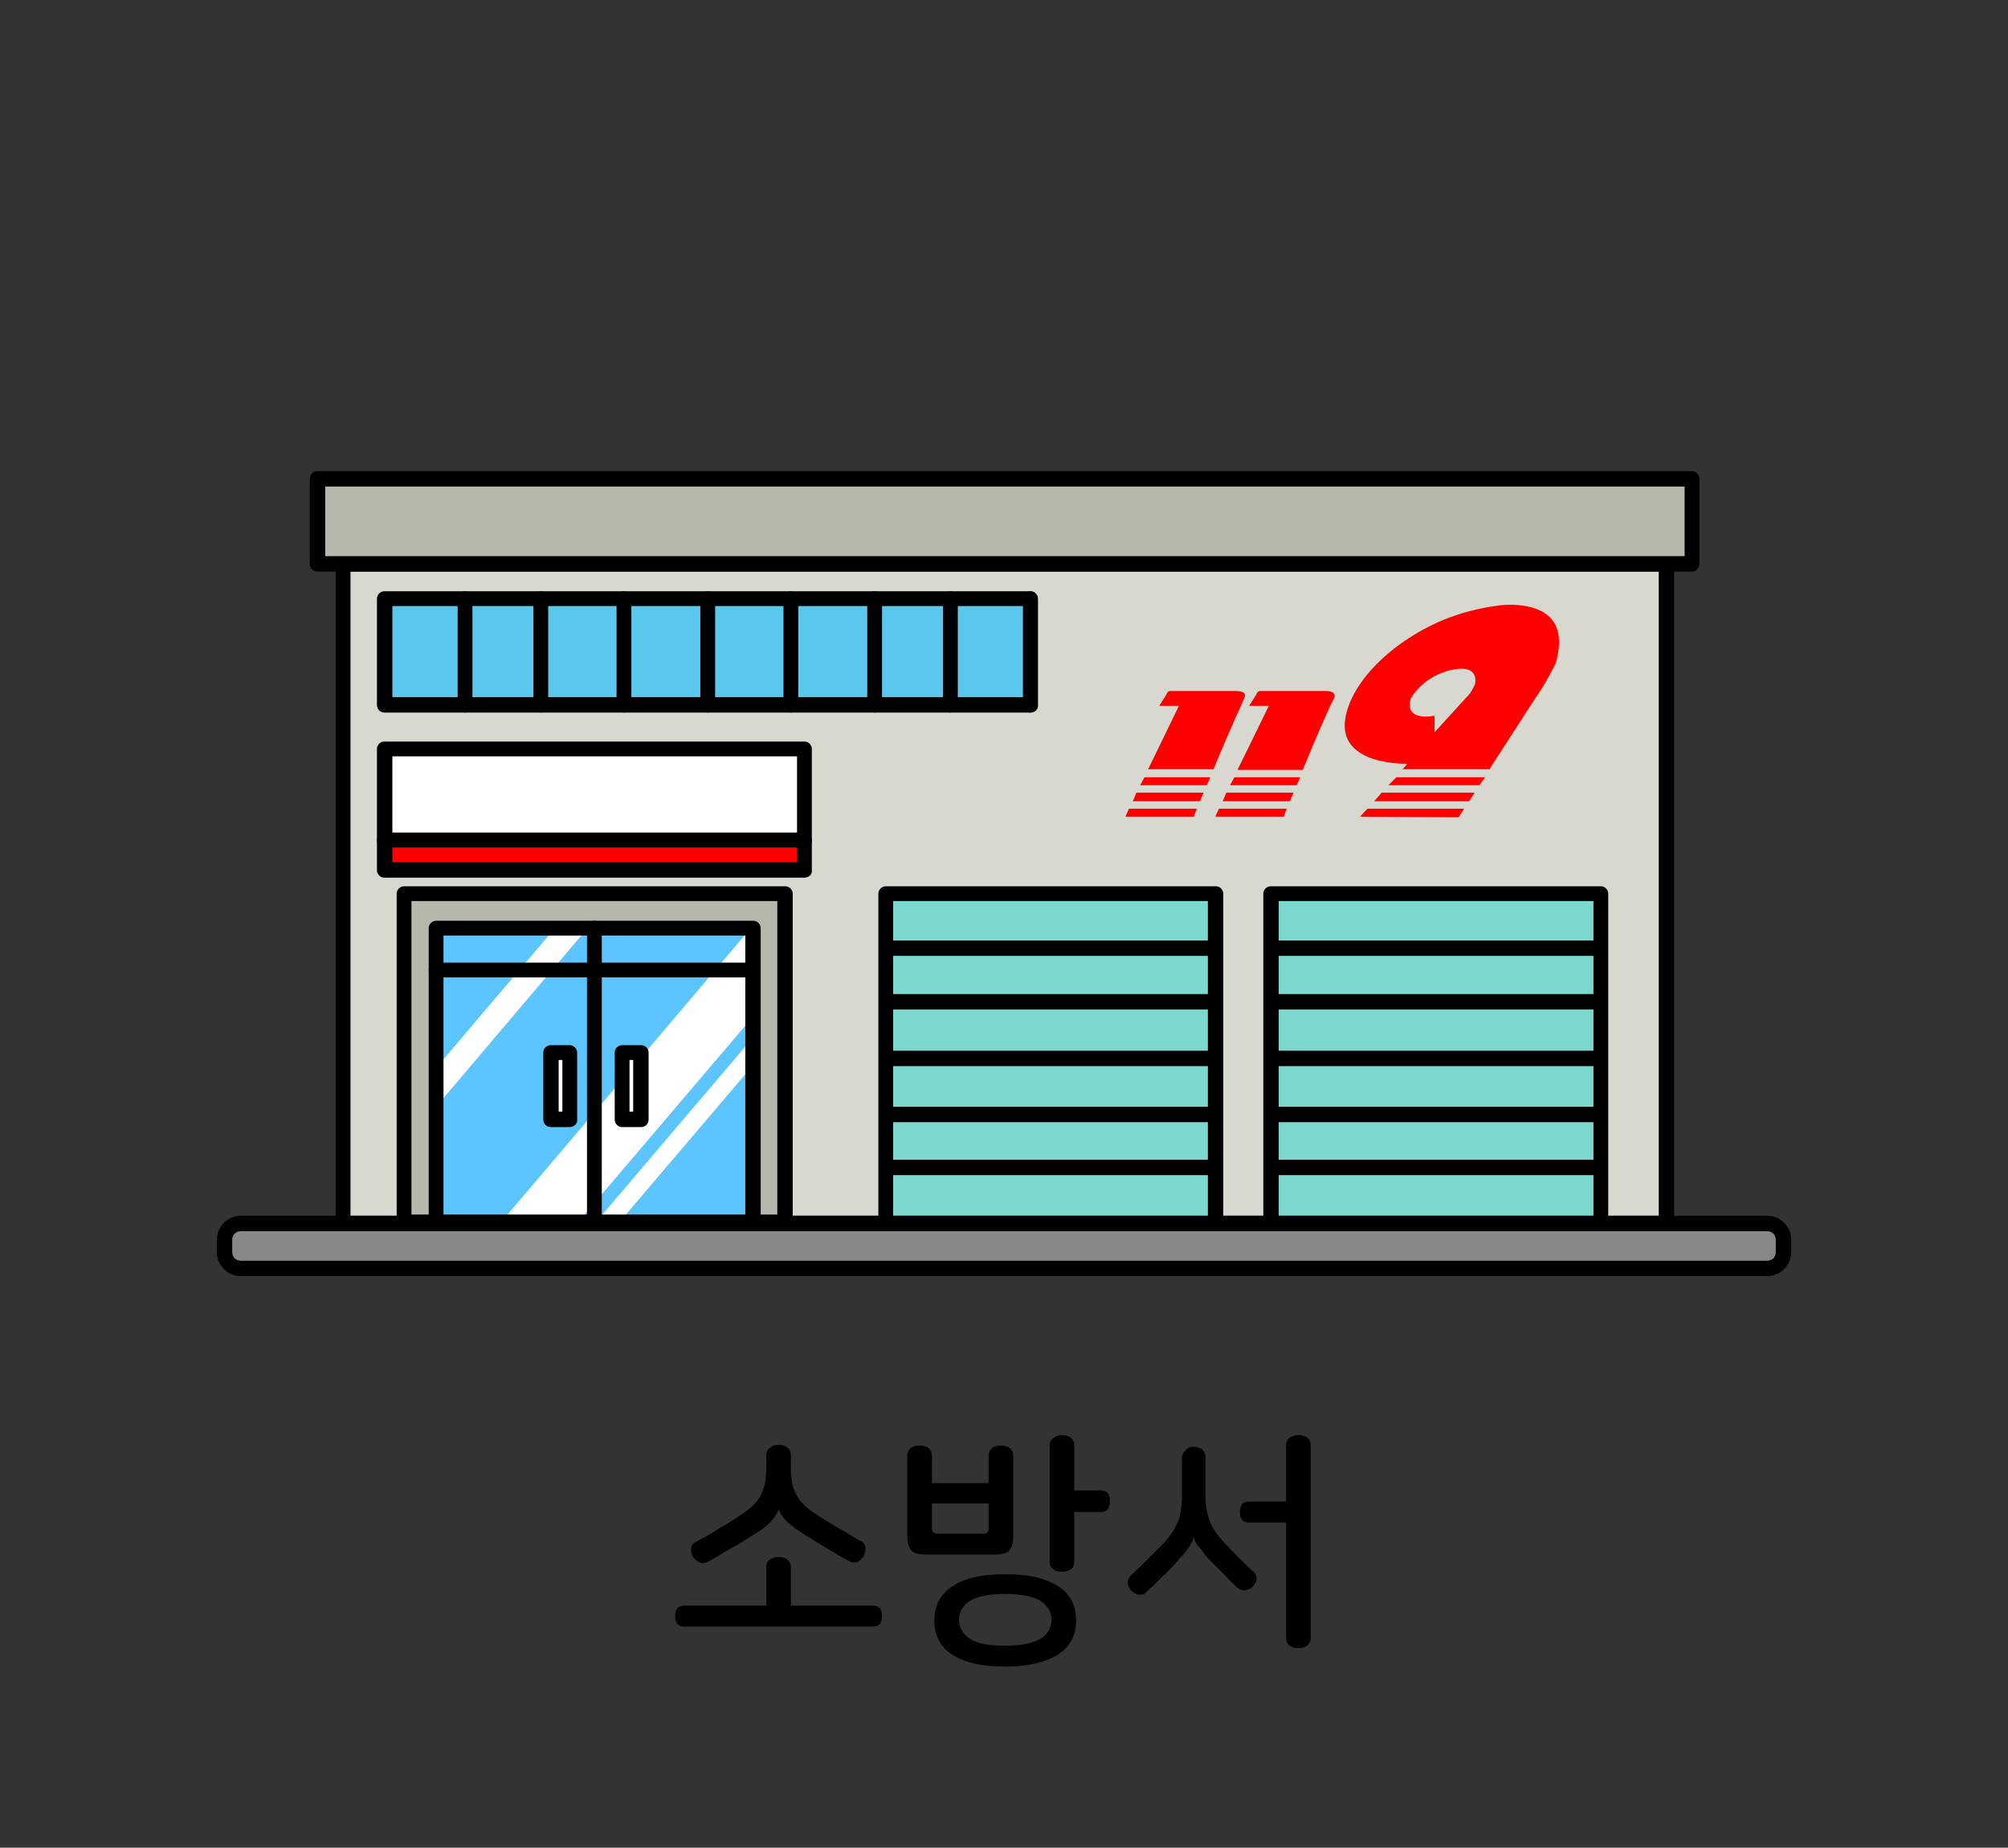 <?xml version="1.0" encoding="utf-8"?>
<!-- Generator: Adobe Illustrator 27.9.0, SVG Export Plug-In . SVG Version: 6.00 Build 0)  -->
<svg version="1.1" id="레이어_1" xmlns="http://www.w3.org/2000/svg" xmlns:xlink="http://www.w3.org/1999/xlink" x="0px"
	 y="0px" viewBox="0 0 326 300" width="326px" height="300px" style="enable-background:new 0 0 326 300;" xml:space="preserve">
<rect x="0" y="0" width="326" height="300" fill="#333333" stroke="none"/>
<style type="text/css">
	.st0{fill:#48AFE4;}
	.st1{fill:#FFCC00;}
	.st2{fill:#B500BA;}
	.st3{fill:#008BFF;}
	.st4{fill:#DB9D8D;}
	.st5{fill:#C6C6C6;}
	.st6{fill:#FFC7B5;}
	.st7{fill:#1A4057;}
	.st8{fill:#5CC5FF;}
	.st9{opacity:0.6;fill:#FFFFFF;}
	.st10{fill:#878787;}
	.st11{fill:#DDE3E8;}
	.st12{fill:#00BC2C;}
	.st13{fill:#ACB9C1;}
	.st14{fill:#4B5C63;}
	.st15{fill:#93A5AA;}
	.st16{fill:#1DBFFF;}
	.st17{fill:#FFFFFF;}
	.st18{fill:#4FA55E;}
	.st19{fill:#90D326;}
	.st20{fill:#919191;}
	.st21{fill:#B2B2B2;}
	.st22{fill:#AAAAAA;}
	.st23{fill:#999999;}
	.st24{fill:none;}
	.st25{fill:#153759;}
	.st26{fill:#7E1819;}
	.st27{fill:#164944;}
	.st28{fill:#1D4A7F;}
	.st29{fill:#D93D43;}
	.st30{fill:#3AADA4;}
	.st31{fill:#425466;}
	.st32{fill:#FFD56C;}
	.st33{fill:#A09570;}
	.st34{fill:#38342C;}
	.st35{fill:#CC4E3E;}
	.st36{fill:#FF5C50;}
	.st37{fill:#B5B5B5;}
	.st38{fill:#313E59;}
	.st39{fill:#0A74F2;}
	.st40{fill:#F8FCFF;}
	.st41{fill:#DDE9F3;}
	.st42{fill:#B4C6D1;}
	.st43{fill:#444444;}
	.st44{fill:#6B6B6B;}
	.st45{fill:#E5E5E5;}
	.st46{fill:#02A64D;}
	.st47{fill:#FFCE00;}
	.st48{fill:#404649;}
	.st49{fill:#FF2222;}
	.st50{fill:#FF6B27;}
	.st51{fill:#263B42;}
	.st52{fill:#799BAA;}
	.st53{fill:#FF3E3E;}
	.st54{fill:#D62525;}
	.st55{fill:#BFBFBF;}
	.st56{fill:#898989;}
	.st57{fill:#9049E2;}
	.st58{fill:#EAEAEA;}
	.st59{fill:#FFD815;}
	.st60{fill:#777F82;}
	.st61{fill:#FFAD29;}
	.st62{fill:#00A4DD;}
	.st63{fill:#BDF3FF;}
	.st64{fill:#F0FDFF;}
	.st65{fill:#3D6FEA;}
	.st66{fill:#BF7643;}
	.st67{fill:#5CDCFF;}
	.st68{fill:#48E05A;}
	.st69{fill:#FF0D0D;}
	.st70{fill:#A55200;}
	.st71{fill:#00C160;}
	.st72{fill:#0D9956;}
	.st73{fill:#8BCC38;}
	.st74{fill:#994D1A;}
	.st75{fill:#175FFF;}
	.st76{fill:none;stroke:#000000;stroke-width:2.5;stroke-linecap:round;stroke-linejoin:round;stroke-miterlimit:10;}
	.st77{fill:#9C5FFF;}
	.st78{fill:#33E2AC;}
	.st79{fill:#C90000;}
	.st80{fill:#A08100;}
	.st81{fill:#FFCC99;}
	.st82{fill:#FFAE55;}
	.st83{fill:#BCCCD3;}
	.st84{fill:#00A1E0;}
	.st85{fill:#0083CC;}
	.st86{fill:#3BC62C;}
	.st87{fill:#A7E59E;}
	.st88{fill:#2B9E5C;}
	.st89{fill:#127038;}
	.st90{fill:#EFFCA2;}
	.st91{fill:#2DC93F;}
	.st92{fill:#FF7300;}
	.st93{fill:#995828;}
	.st94{fill:#C67A3C;}
	.st95{fill:#FFC715;}
	.st96{fill:#FEA922;}
	.st97{fill:#97AD15;}
	.st98{fill:#549337;}
	.st99{fill:#EF65C8;}
	.st100{fill:#83D600;}
	.st101{fill:#FF5500;}
	.st102{fill:#0064F4;}
	.st103{fill:#FFD527;}
	.st104{fill:#FF0027;}
	.st105{fill:#000DFF;}
	.st106{fill:#E7CDBA;}
	.st107{fill:#FFF2E9;}
	.st108{fill:#3E6378;}
	.st109{fill:#A6B3BA;}
	.st110{fill:#D17342;}
	.st111{fill:#B6CAD6;}
	.st112{fill:#5AC7ED;}
	.st113{fill:#B56552;}
	.st114{fill:#848484;}
	.st115{fill:#7891A0;}
	.st116{fill:#576F7A;}
	.st117{fill:#B29052;}
	.st118{fill:#35CE20;}
	.st119{fill:#F4F4F4;}
	.st120{fill:#F4D48E;}
	.st121{fill:#D3D3D3;}
	.st122{fill:#D8D8D0;}
	.st123{fill:#7CD8CF;}
	.st124{fill:#B7B7AC;}
	.st125{fill-rule:evenodd;clip-rule:evenodd;fill:#FF0000;}
	.st126{fill:#FF0000;}
	.st127{fill:#B1D3E0;}
	.st128{fill:#7796A0;}
	.st129{fill:#F4EFCE;}
	.st130{fill:#00B2C0;}
	.st131{fill:#38CE56;}
	.st132{fill:#A0866E;}
	.st133{fill:#F9E7B7;}
	.st134{fill:#E0B96C;}
	.st135{fill:#E51010;}
	.st136{fill:#C6A666;}
	.st137{fill:#CCB2A6;}
	.st138{fill:#C3C3D1;}
	.st139{fill:#7BEFE7;}
	.st140{fill:#E62310;}
	.st141{fill:#EF8200;}
	.st142{fill:#F9BE00;}
	.st143{fill:#FE0100;}
	.st144{fill:#FF6600;}
	.st145{fill:#FFB300;}
	.st146{fill:#92867A;}
	.st147{fill:#AEA8A1;}
	.st148{fill:#DDDAD4;}
	.st149{fill:#ACA99F;}
	.st150{fill:#425799;}
	.st151{fill:#FFD400;}
	.st152{fill:#2A8C56;}
	.st153{fill:#41CC06;}
	.st154{fill:#59493D;}
	.st155{fill:#DD7F7F;}
	.st156{fill:#EDBCB2;}
	.st157{fill:#BA605D;}
	.st158{fill:#FFF7F4;}
	.st159{fill:#10C181;}
	.st160{fill:#D8C9B4;}
	.st161{fill:#AA9B8A;}
	.st162{fill:#AA9B8A;stroke:#000000;stroke-width:2.5;stroke-linecap:round;stroke-linejoin:round;stroke-miterlimit:10;}
	.st163{fill:#3FAFAA;}
	.st164{fill:#59D1C8;}
	.st165{fill:#85E0E0;}
	.st166{fill:#A86C52;}
	.st167{fill:#7C4937;}
	.st168{fill:#E2CDAE;}
	.st169{fill:#BCBCBC;}
	.st170{fill:#D6D6D6;}
	.st171{fill:#EFEFEF;}
	.st172{fill:#31729B;}
	.st173{fill:#774646;}
	.st174{fill:#349DD1;}
	.st175{fill:#939393;}
	.st176{fill:#C9C9C9;}
	.st177{fill:#3D70F2;}
	.st178{fill:#8EFF69;}
	.st179{fill:#42CE0F;}
	.st180{fill:#FF719D;}
	.st181{fill:#446093;}
	.st182{fill:#F4FFF0;}
	.st183{fill:#F43838;}
	.st184{fill:#FFE1A4;}
	.st185{fill:#D86141;stroke:#000000;stroke-width:2.5;stroke-linecap:round;stroke-linejoin:round;stroke-miterlimit:10;}
	.st186{fill:#2A73DD;stroke:#000000;stroke-width:2.5;stroke-linecap:round;stroke-linejoin:round;stroke-miterlimit:10;}
	.st187{fill:#915347;stroke:#000000;stroke-width:2.5;stroke-linecap:round;stroke-linejoin:round;stroke-miterlimit:10;}
	.st188{fill:#FFFFFF;stroke:#000000;stroke-width:2.5;stroke-linecap:round;stroke-linejoin:round;stroke-miterlimit:10;}
	.st189{fill:#C9C9C9;stroke:#000000;stroke-width:2.5;stroke-linecap:round;stroke-linejoin:round;stroke-miterlimit:10;}
	.st190{fill:url(#SVGID_1_);stroke:#000000;stroke-width:2.5;stroke-linecap:round;stroke-linejoin:round;stroke-miterlimit:10;}
	.st191{fill:#FF5D03;stroke:#000000;stroke-width:2.5;stroke-linecap:round;stroke-linejoin:round;stroke-miterlimit:10;}
	.st192{fill:#51C200;stroke:#000000;stroke-width:2.5;stroke-linecap:round;stroke-linejoin:round;stroke-miterlimit:10;}
	.st193{fill:#48A0F7;stroke:#000000;stroke-width:2.5;stroke-linecap:round;stroke-linejoin:round;stroke-miterlimit:10;}
	
		.st194{fill:url(#SVGID_00000092415638474368613530000004547410887971957141_);stroke:#000000;stroke-width:2.5;stroke-linecap:round;stroke-linejoin:round;stroke-miterlimit:10;}
	.st195{fill:#FFFFFF;stroke:#000000;stroke-width:2;stroke-linecap:round;stroke-linejoin:round;stroke-miterlimit:10;}
	.st196{fill:#878787;stroke:#000000;stroke-width:2.5;stroke-miterlimit:10;}
	.st197{fill:#FFBD4C;}
	.st198{fill:#AA8A51;}
	.st199{fill:#F9E6BE;}
	.st200{fill:#F3D08E;}
	.st201{fill:#7AED15;}
	.st202{fill:#66789E;}
	.st203{fill:#CED9EA;}
	.st204{fill:#FF5A4D;}
	.st205{fill:#F4FF66;}
	.st206{fill:#3DD7DD;}
	.st207{fill:#E73B4C;}
	.st208{fill:#A0A0A0;}
	.st209{fill:#EEEDE5;}
	.st210{fill:#E2DEC7;}
	.st211{fill:#C6C4B6;}
	.st212{fill:#F7A500;}
	.st213{fill:#FFFEF8;}
	.st214{fill:#896422;}
	.st215{fill:#BAB183;}
	.st216{fill:#EE728E;}
	.st217{fill:#CE093D;}
	.st218{fill:#89062F;}
	.st219{fill:#B7B7B7;}
	.st220{fill:#AA314E;}
	.st221{fill:#AF8F87;}
	.st222{fill:#D3C68D;}
	.st223{fill:#18D6A4;}
	.st224{fill:#C9D3D6;}
	.st225{fill:#9DA7AA;}
	.st226{fill:#D3EADD;}
	.st227{fill:#7FBA9C;}
	.st228{fill:#34B28E;}
	.st229{fill:#FF7712;}
	.st230{fill:#00BC28;}
	.st231{fill:#E5B498;}
	.st232{fill:#B78B76;}
	.st233{fill:#E9FBFF;}
	.st234{fill:#847269;}
	.st235{fill:#CCCCCC;}
	.st236{fill:#CCB3A8;}
	.st237{fill:#9BB8BC;}
	.st238{fill:#C7F8FF;}
	.st239{fill:#4FA504;}
	.st240{fill:#46CC4F;}
	.st241{fill:#ADA995;}
	.st242{fill:#0170DA;}
	.st243{fill:#74E2FF;}
	.st244{fill:#007FFF;}
	.st245{fill:#E52E8A;}
	.st246{fill:#00A3E4;}
	.st247{fill:#B0B0B0;}
	.st248{fill:#F5AB19;}
	.st249{fill:#2A67B0;}
	.st250{fill:#02C3F6;}
	.st251{fill:#17DD20;}
	.st252{fill:#FF4000;}
	.st253{fill:#717171;}
	.st254{fill:#231916;}
	.st255{fill:#8100A0;}
	.st256{fill:#E3007F;}
	.st257{fill:#005BAA;}
	.st258{fill:#7F7F7F;}
	.st259{fill:#012288;}
	.st260{fill:#0161D2;}
	.st261{fill:#42B649;}
	.st262{fill:#D2ECFB;}
	.st263{fill:#14348E;}
	.st264{fill:#EDE82B;}
	.st265{fill:#DF2725;}
	.st266{fill:#2D4D9C;}
	.st267{fill:#FF2732;}
	.st268{fill:#53ABB9;}
	.st269{fill:#E40219;}
	.st270{fill:#F39700;}
	.st271{fill:#777777;}
	.st272{fill:#60E5F3;}
	.st273{fill:#C1C1C1;}
	.st274{fill:#FF6700;}
	.st275{fill:#FFB600;}
	.st276{fill:#D18B8B;}
	.st277{fill:#AF4B4B;}
	.st278{fill:#E0B4A9;}
	.st279{fill:#EFD200;}
	.st280{fill:#686868;}
	.st281{fill:#FFDFD9;}
	.st282{fill:#FFFAD2;}
	.st283{fill:#76848C;}
	.st284{fill:#F54337;}
	.st285{fill:#9567D6;}
	.st286{fill:#414E58;}
	.st287{fill:#F8D48B;}
	.st288{fill:#00D2E2;}
	.st289{fill:#FFE600;}
	.st290{fill:#F5D837;}
</style>
<g>
	<rect x="55.7" y="91.5" class="st122" width="214.9" height="107.1"/>
	<path d="M270.5,199.9H55.7c-0.7,0-1.2-0.6-1.2-1.2V91.5c0-0.7,0.6-1.2,1.2-1.2h214.9c0.7,0,1.2,0.6,1.2,1.2v107.1
		C271.8,199.4,271.2,199.9,270.5,199.9z M56.9,197.4h212.4V92.8H56.9V197.4z"/>
	<rect x="143.8" y="145.1" class="st123" width="53.6" height="53.6"/>
	<path d="M197.4,199.9h-53.6c-0.7,0-1.2-0.6-1.2-1.2v-53.6c0-0.7,0.6-1.2,1.2-1.2h53.6c0.7,0,1.2,0.6,1.2,1.2v53.6
		C198.6,199.4,198,199.9,197.4,199.9z M145,197.4h51.1v-51.1H145V197.4z"/>
	<rect x="143.8" y="170.6" width="53.6" height="2.5"/>
	<rect x="143.8" y="161.4" width="53.6" height="2.5"/>
	<rect x="143.8" y="152.7" width="53.6" height="2.5"/>
	<rect x="143.8" y="188.3" width="53.6" height="2.5"/>
	<rect x="143.8" y="179.7" width="53.6" height="2.5"/>
	<rect x="206.4" y="145.1" class="st123" width="53.6" height="53.6"/>
	<path d="M259.9,199.9h-53.6c-0.7,0-1.2-0.6-1.2-1.2v-53.6c0-0.7,0.6-1.2,1.2-1.2h53.6c0.7,0,1.2,0.6,1.2,1.2v53.6
		C261.2,199.4,260.6,199.9,259.9,199.9z M207.6,197.4h51.1v-51.1h-51.1V197.4z"/>
	<rect x="206.4" y="170.6" width="53.6" height="2.5"/>
	<rect x="206.4" y="161.4" width="53.6" height="2.5"/>
	<rect x="206.4" y="152.7" width="53.6" height="2.5"/>
	<rect x="206.4" y="188.3" width="53.6" height="2.5"/>
	<rect x="206.4" y="179.7" width="53.6" height="2.5"/>
	<rect x="65.6" y="145.1" class="st124" width="61.9" height="53.4"/>
	<path d="M127.4,199.7H65.6c-0.7,0-1.2-0.6-1.2-1.2v-53.4c0-0.7,0.6-1.2,1.2-1.2h61.9c0.7,0,1.2,0.6,1.2,1.2v53.4
		C128.7,199.2,128.1,199.7,127.4,199.7z M66.8,197.2h59.4v-50.9H66.8V197.2z"/>
	<rect x="70.8" y="150.7" class="st8" width="51.5" height="47.8"/>
	<polygon class="st17" points="122.3,168.4 96.7,198.5 100.5,198.5 122.3,172.9 	"/>
	<polygon class="st17" points="122.3,150.7 121.9,150.7 81.3,198.5 93.8,198.5 122.3,165 	"/>
	<polygon class="st17" points="90.1,150.7 70.8,173.4 70.8,179.7 95.4,150.7 	"/>
	<path d="M122.3,199.7H70.8c-0.7,0-1.2-0.6-1.2-1.2v-47.8c0-0.7,0.6-1.2,1.2-1.2h51.5c0.7,0,1.2,0.6,1.2,1.2v47.8
		C123.5,199.2,122.9,199.7,122.3,199.7z M72,197.2h49v-45.3H72V197.2z"/>
	<path d="M96.5,199.7c-0.7,0-1.2-0.6-1.2-1.2v-47.8c0-0.7,0.6-1.2,1.2-1.2s1.2,0.6,1.2,1.2v47.8C97.8,199.2,97.2,199.7,96.5,199.7z"
		/>
	<path d="M122.3,158.7H70.8c-0.7,0-1.2-0.6-1.2-1.2s0.6-1.2,1.2-1.2h51.5c0.7,0,1.2,0.6,1.2,1.2S122.9,158.7,122.3,158.7z"/>
	<rect x="100.9" y="170.8" class="st17" width="3.1" height="10.9"/>
	<path d="M104.1,183h-3.1c-0.7,0-1.2-0.6-1.2-1.2v-10.9c0-0.7,0.6-1.2,1.2-1.2h3.1c0.7,0,1.2,0.6,1.2,1.2v10.9
		C105.3,182.4,104.8,183,104.1,183z M102.2,180.5h0.6v-8.4h-0.6V180.5z"/>
	<rect x="89.4" y="170.8" class="st17" width="3.1" height="10.9"/>
	<path d="M92.5,183h-3.1c-0.7,0-1.2-0.6-1.2-1.2v-10.9c0-0.7,0.6-1.2,1.2-1.2h3.1c0.7,0,1.2,0.6,1.2,1.2v10.9
		C93.8,182.4,93.2,183,92.5,183z M90.7,180.5h0.6v-8.4h-0.6V180.5z"/>
	
		<rect x="106.3" y="53.4" transform="matrix(-5.279529e-11 1 -1 -5.279529e-11 220.678 -9.067)" class="st112" width="17.2" height="104.9"/>
	<path d="M167.3,115.7H62.4c-0.7,0-1.2-0.6-1.2-1.2V97.2c0-0.7,0.6-1.2,1.2-1.2h104.9c0.7,0,1.2,0.6,1.2,1.2v17.2
		C168.6,115.1,168,115.7,167.3,115.7z M63.7,113.2h102.4V98.4H63.7V113.2z"/>
	<path d="M167.3,115.7c-0.7,0-1.2-0.6-1.2-1.2V97.2c0-0.7,0.6-1.2,1.2-1.2s1.2,0.6,1.2,1.2v17.2C168.6,115.1,168,115.7,167.3,115.7z
		"/>
	<path d="M114.9,115.7c-0.7,0-1.2-0.6-1.2-1.2V97.2c0-0.7,0.6-1.2,1.2-1.2s1.2,0.6,1.2,1.2v17.2
		C116.1,115.1,115.6,115.7,114.9,115.7z"/>
	<path d="M87.8,115.7c-0.7,0-1.2-0.6-1.2-1.2V97.2c0-0.7,0.6-1.2,1.2-1.2s1.2,0.6,1.2,1.2v17.2C89,115.1,88.5,115.7,87.8,115.7z"/>
	<path d="M101.3,115.7c-0.7,0-1.2-0.6-1.2-1.2V97.2c0-0.7,0.6-1.2,1.2-1.2s1.2,0.6,1.2,1.2v17.2C102.6,115.1,102,115.7,101.3,115.7z
		"/>
	<path d="M75.5,115.7c-0.7,0-1.2-0.6-1.2-1.2V97.2c0-0.7,0.6-1.2,1.2-1.2s1.2,0.6,1.2,1.2v17.2C76.7,115.1,76.2,115.7,75.5,115.7z"
		/>
	<path d="M142,115.7c-0.7,0-1.2-0.6-1.2-1.2V97.2c0-0.7,0.6-1.2,1.2-1.2s1.2,0.6,1.2,1.2v17.2C143.2,115.1,142.7,115.7,142,115.7z"
		/>
	<path d="M128.4,115.7c-0.7,0-1.2-0.6-1.2-1.2V97.2c0-0.7,0.6-1.2,1.2-1.2s1.2,0.6,1.2,1.2v17.2
		C129.7,115.1,129.1,115.7,128.4,115.7z"/>
	<path d="M154.3,115.7c-0.7,0-1.2-0.6-1.2-1.2V97.2c0-0.7,0.6-1.2,1.2-1.2s1.2,0.6,1.2,1.2v17.2C155.5,115.1,155,115.7,154.3,115.7z
		"/>
	<rect x="51.5" y="77.7" class="st124" width="223.2" height="13.8"/>
	<path d="M274.7,92.8H51.5c-0.7,0-1.2-0.6-1.2-1.2V77.7c0-0.7,0.6-1.2,1.2-1.2h223.2c0.7,0,1.2,0.6,1.2,1.2v13.8
		C275.9,92.2,275.4,92.8,274.7,92.8z M52.8,90.3h220.7V79H52.8V90.3z"/>
	<path class="st125" d="M243.4,98.3c-3.2,0.4-6.3,1.2-9.2,2.4c-8.5,3.6-14.9,10.2-15.8,16c-1.2,7.7,10.1,7.3,10.1,7.3l-0.8,0.9h14.1
		l7.3-11.3c2-2.8,3.5-6,3.5-6c0.3-1.2,0.5-2.3,0.5-3.2v-0.1C253.2,96.9,243.4,98.3,243.4,98.3z M239.5,111c0,0-0.5,1.4-1.5,2.3
		l-5.1,5.6v-2.7c0,0-4.9,1.1-3.9-2.7c0,0,1.4-2.9,5.2-4.3c0.7-0.3,1.6-0.5,2.5-0.6C236.8,108.6,239.9,108.1,239.5,111z"/>
	<path class="st125" d="M201.9,113.6c0.5-0.9,0.1-1.2-0.4-1.3c-0.4-0.1-0.8-0.1-0.8-0.1s-10.2,0-10.7,0c-0.5,0-0.6,0.5-0.6,0.5
		l-1.2,1.9l3.2,0l-5,10.3H197c1.7-4.1,3.7-8.7,4.6-10.6C201.7,114,201.8,113.8,201.9,113.6z"/>
	<polygon class="st125" points="226.7,126.2 225.4,127.5 240.2,127.5 241.1,126.2 	"/>
	<polygon class="st125" points="224.3,128.7 223.1,130.1 238.5,130.1 239.4,128.7 	"/>
	<polygon class="st125" points="222,131.3 220.8,132.6 236.8,132.7 237.7,131.3 	"/>
	<path class="st125" d="M215.3,112.2c0,0-10.2,0-10.7,0c-0.5,0-0.6,0.5-0.6,0.5l-1.2,1.9l3.2,0l-4.5,9.2l-0.6,1.2h0.6h10
		c2-4.9,4.4-10.4,4.9-11.3C217.4,112.1,215.3,112.2,215.3,112.2z"/>
	<polygon class="st125" points="200.4,126.2 199.7,127.5 210.5,127.5 211.1,126.2 	"/>
	<polygon class="st125" points="199.1,128.7 198.5,130.1 209.4,130.1 210,128.7 	"/>
	<path class="st125" d="M197.9,131.3l-0.6,1.3h11.1c0,0,0.2-0.5,0.5-1.3H197.9z"/>
	<polygon class="st125" points="185.1,127.5 195.9,127.5 196.5,126.2 185.8,126.2 	"/>
	<polygon class="st125" points="183.9,130.1 194.8,130.1 195.4,128.7 184.5,128.7 	"/>
	<path class="st125" d="M182.7,132.6h11.1c0,0,0.2-0.5,0.5-1.3h-11L182.7,132.6z"/>
	<rect x="62.4" y="121.5" class="st17" width="68.2" height="14.9"/>
	<path d="M130.6,137.7H62.4c-0.7,0-1.2-0.6-1.2-1.2v-14.9c0-0.7,0.6-1.2,1.2-1.2h68.2c0.7,0,1.2,0.6,1.2,1.2v14.9
		C131.9,137.1,131.3,137.7,130.6,137.7z M63.7,135.2h65.7v-12.4H63.7V135.2z"/>
	<path class="st10" d="M286.9,206H39.1c-1.5,0-2.6-1.2-2.6-2.6v-2c0-1.5,1.2-2.6,2.6-2.6h247.8c1.5,0,2.6,1.2,2.6,2.6v2
		C289.5,204.8,288.3,206,286.9,206z"/>
	<path d="M286.9,207.2H39.1c-2.1,0-3.9-1.7-3.9-3.9v-2c0-2.1,1.7-3.9,3.9-3.9h247.8c2.1,0,3.9,1.7,3.9,3.9v2
		C290.8,205.5,289,207.2,286.9,207.2z M39.1,199.9c-0.8,0-1.4,0.6-1.4,1.4v2c0,0.8,0.6,1.4,1.4,1.4h247.8c0.8,0,1.4-0.6,1.4-1.4v-2
		c0-0.8-0.6-1.4-1.4-1.4H39.1z"/>
	<rect x="62.4" y="136.4" class="st126" width="68.2" height="4.9"/>
	<path d="M130.6,142.5H62.4c-0.7,0-1.2-0.6-1.2-1.2v-4.9c0-0.7,0.6-1.2,1.2-1.2h68.2c0.7,0,1.2,0.6,1.2,1.2v4.9
		C131.9,142,131.3,142.5,130.6,142.5z M63.7,140h65.7v-2.4H63.7V140z"/>
</g>
<g>
	<path d="M126.4,252.8c0.5,0,1,0.1,1.4,0.4c0.4,0.3,0.6,0.7,0.6,1.3v6.2h13.4c0.5,0,0.8,0.2,1.1,0.5c0.2,0.3,0.3,0.7,0.3,1.2
		c0,0.5-0.1,0.9-0.3,1.2c-0.2,0.3-0.6,0.5-1.1,0.5H111c-0.5,0-0.8-0.2-1.1-0.5c-0.2-0.3-0.3-0.7-0.3-1.2c0-0.5,0.1-0.8,0.3-1.2
		c0.2-0.3,0.6-0.5,1.1-0.5h13.4v-6.2c0-0.6,0.2-1,0.6-1.3C125.4,253,125.8,252.8,126.4,252.8z"/>
	<path d="M126.4,234.6c0.5,0,1,0.1,1.4,0.4c0.4,0.3,0.6,0.7,0.6,1.3v2.2c0,0.9,0.1,1.6,0.2,2.3c0.1,0.7,0.4,1.3,0.7,1.9
		c0.3,0.6,0.7,1.1,1.2,1.6c0.5,0.5,1.1,1,1.9,1.5c1.2,0.8,2.4,1.5,3.7,2.3c1.3,0.7,2.5,1.5,3.8,2.2c0.4,0.2,0.6,0.6,0.6,1.1
		c0,0.5-0.1,0.9-0.3,1.3c-0.3,0.4-0.6,0.7-1,0.9c-0.4,0.2-0.9,0.1-1.3-0.1c-1.3-0.7-2.5-1.4-3.8-2.2c-1.3-0.7-2.4-1.5-3.6-2.2
		c-1.4-0.9-2.3-1.6-3-2.3c-0.6-0.7-1-1.3-1.1-1.8h0c-0.1,0.5-0.5,1.2-1.1,1.9c-0.6,0.7-1.6,1.5-3,2.3c-1.1,0.7-2.3,1.5-3.6,2.2
		c-1.3,0.7-2.5,1.5-3.8,2.2c-0.4,0.2-0.9,0.3-1.3,0.1c-0.4-0.2-0.8-0.5-1.1-0.9c-0.2-0.4-0.3-0.8-0.3-1.3c0-0.5,0.3-0.9,0.7-1.1
		c1.3-0.7,2.6-1.4,3.8-2.2c1.3-0.7,2.5-1.5,3.7-2.3c0.7-0.5,1.4-1,1.9-1.5c0.5-0.5,0.9-1,1.2-1.6c0.3-0.6,0.5-1.2,0.7-1.9
		c0.1-0.7,0.2-1.4,0.2-2.3v-2.2c0-0.6,0.2-1.1,0.6-1.3C125.4,234.7,125.8,234.6,126.4,234.6z"/>
	<path d="M163.2,255.6c3.7,0,6.5,0.6,8.5,1.9c2,1.2,3,3.1,3,5.6s-1,4.3-3,5.6c-2,1.2-4.8,1.9-8.5,1.9s-6.5-0.6-8.5-1.9
		c-2-1.2-3-3.1-3-5.6s1-4.3,3-5.6C156.7,256.2,159.5,255.6,163.2,255.6z M163.2,258.8c-2.6,0-4.5,0.4-5.7,1.1
		c-1.2,0.8-1.8,1.8-1.8,3.1c0,1.3,0.6,2.3,1.8,3.1c1.2,0.8,3.1,1.1,5.7,1.1c2.6,0,4.5-0.4,5.7-1.1c1.2-0.8,1.8-1.8,1.8-3.1
		c0-1.3-0.6-2.3-1.8-3.1C167.7,259.2,165.8,258.8,163.2,258.8z"/>
	<path d="M193.7,234.9c0.5,0,1,0.1,1.4,0.4c0.4,0.3,0.6,0.7,0.6,1.3v6.2c0,0.9,0.1,1.6,0.2,2.3c0.1,0.7,0.3,1.3,0.5,1.9
		c0.2,0.6,0.6,1.2,1,1.8c0.4,0.6,0.9,1.2,1.5,1.8c0.8,0.9,1.6,1.7,2.4,2.5c0.8,0.8,1.5,1.5,2.2,2.1c0.4,0.3,0.5,0.8,0.5,1.2
		s-0.3,0.9-0.6,1.2c-0.3,0.3-0.7,0.5-1.2,0.6c-0.5,0.1-0.9-0.1-1.3-0.4c-0.6-0.6-1.3-1.2-1.9-1.9c-0.7-0.7-1.4-1.4-2.2-2.2
		c-0.6-0.6-1.1-1.1-1.4-1.6s-0.7-0.8-0.9-1.1c-0.2-0.3-0.4-0.6-0.5-0.8c-0.1-0.2-0.2-0.5-0.2-0.7h0c-0.1,0.2-0.1,0.5-0.2,0.7
		c-0.1,0.2-0.3,0.5-0.5,0.9c-0.2,0.3-0.5,0.7-0.9,1.2c-0.4,0.4-0.9,1-1.4,1.6c-0.8,0.8-1.5,1.6-2.3,2.3c-0.7,0.7-1.5,1.5-2.4,2.3
		c-0.4,0.4-0.8,0.5-1.3,0.4c-0.5-0.1-0.9-0.4-1.2-0.7c-0.3-0.4-0.5-0.8-0.5-1.2c0-0.5,0.2-0.9,0.5-1.2c0.9-0.8,1.7-1.7,2.6-2.5
		c0.8-0.8,1.7-1.7,2.5-2.5c0.6-0.6,1.1-1.3,1.5-1.8c0.4-0.6,0.7-1.2,1-1.8c0.3-0.6,0.4-1.2,0.5-1.9s0.2-1.4,0.2-2.3v-6.2
		c0-0.6,0.2-1,0.6-1.3C192.7,235.1,193.2,234.9,193.7,234.9z"/>
	<path d="M210.8,233c0.5,0,1,0.1,1.4,0.4c0.4,0.3,0.6,0.7,0.6,1.3v31.2c0,0.6-0.2,1-0.6,1.3c-0.4,0.3-0.9,0.4-1.4,0.4
		c-0.5,0-1-0.1-1.4-0.4c-0.4-0.3-0.6-0.7-0.6-1.3v-18.7h-6.1c-0.5,0-0.9-0.2-1.1-0.5c-0.2-0.3-0.3-0.7-0.3-1.2
		c0-0.5,0.1-0.9,0.3-1.2c0.2-0.3,0.6-0.5,1.1-0.5h6.1v-9.1c0-0.6,0.2-1,0.6-1.3C209.8,233.2,210.3,233,210.8,233z"/>
	<path d="M149.3,234.7c0.5,0,1,0.1,1.4,0.4c0.4,0.3,0.6,0.7,0.6,1.3v4.4h9.2v-4.4c0-0.6,0.2-1,0.6-1.3c0.4-0.3,0.9-0.4,1.4-0.4
		c0.5,0,1,0.1,1.4,0.4c0.4,0.3,0.6,0.7,0.6,1.3v13c0,1.1-0.2,1.9-0.7,2.4c-0.4,0.4-1.2,0.6-2.4,0.6h-11c-1.2,0-2-0.2-2.4-0.6
		c-0.4-0.4-0.7-1.2-0.7-2.4v-13c0-0.6,0.2-1,0.6-1.3C148.3,234.8,148.8,234.7,149.3,234.7z M151.3,248.2c0,0.3,0.1,0.5,0.2,0.6
		c0.1,0.1,0.3,0.2,0.7,0.2h7.5c0.6,0,0.8-0.3,0.8-0.8v-4.1h-9.2V248.2z"/>
	<path d="M172.4,233c0.5,0,1,0.1,1.4,0.4c0.4,0.3,0.6,0.7,0.6,1.3v7.3h4.4c0.5,0,0.9,0.2,1.1,0.5c0.2,0.3,0.3,0.7,0.3,1.2
		c0,0.5-0.1,0.9-0.3,1.3c-0.2,0.3-0.6,0.5-1.1,0.5h-4.4v8.1c0,0.6-0.2,1-0.6,1.2c-0.4,0.3-0.9,0.4-1.4,0.4c-0.5,0-1-0.1-1.4-0.4
		c-0.4-0.3-0.6-0.7-0.6-1.2v-18.8c0-0.6,0.2-1,0.6-1.3C171.4,233.2,171.9,233,172.4,233z"/>
</g>
</svg>
